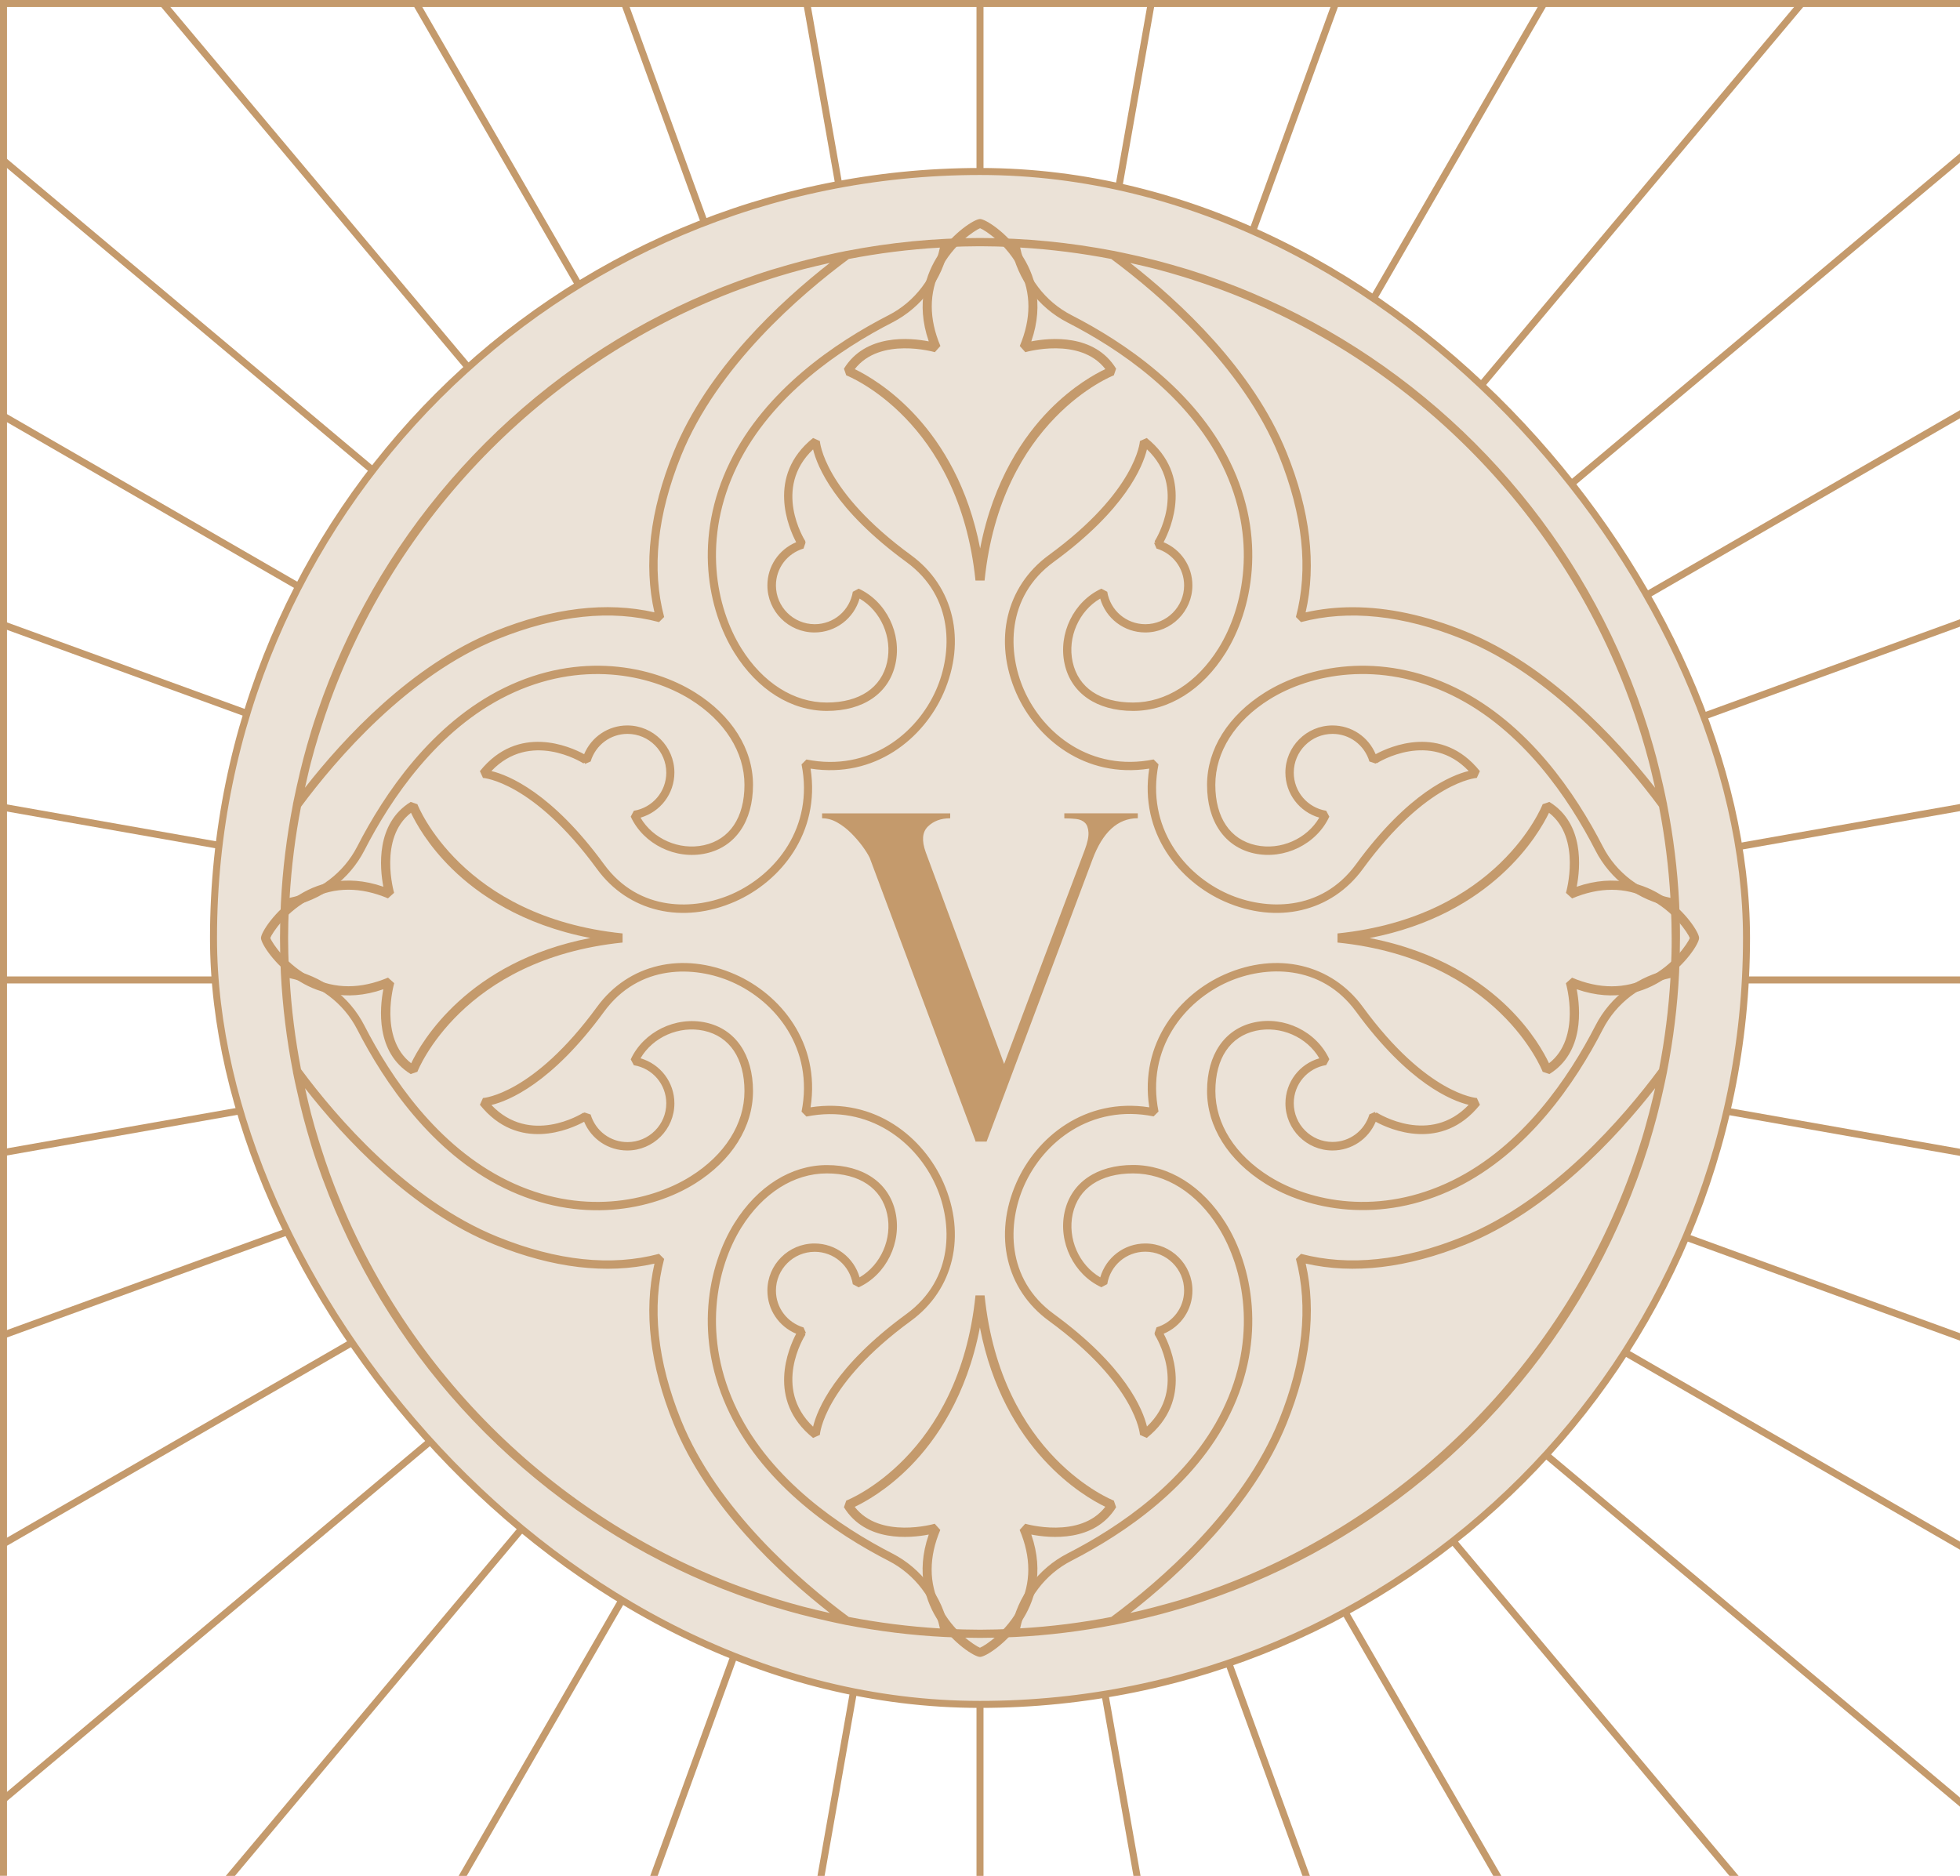 <svg width="280" height="268" viewBox="0 0 280 268" fill="none" xmlns="http://www.w3.org/2000/svg">
<g clip-path="url(#clip0_550_1090)">
<path d="M140 -260V540" stroke="#C49A6C"/>
<path d="M70.4 -253.922L209.319 533.924" stroke="#C49A6C"/>
<path d="M3.199 -235.879L276.815 515.875" stroke="#C49A6C"/>
<path d="M-60 -206.41L340 486.41" stroke="#C49A6C"/>
<path d="M-116.801 -166.418L397.429 446.418" stroke="#C49A6C"/>
<path d="M-166.4 -117.113L446.435 397.117" stroke="#C49A6C"/>
<path d="M-206.4 -60L486.42 340" stroke="#C49A6C"/>
<path d="M-236 3.191L515.754 276.808" stroke="#C49A6C"/>
<path d="M-253.6 70.539L534.247 209.458" stroke="#C49A6C"/>
<path d="M-253.6 209.461L534.247 70.542" stroke="#C49A6C"/>
<path d="M-236 276.809L515.754 3.192" stroke="#C49A6C"/>
<path d="M-206.4 340L486.42 -60" stroke="#C49A6C"/>
<path d="M-166.4 397.113L446.435 -117.117" stroke="#C49A6C"/>
<path d="M-116.801 446.418L397.429 -166.418" stroke="#C49A6C"/>
<path d="M-60 486.41L340 -206.41" stroke="#C49A6C"/>
<path d="M3.199 515.879L276.815 -235.875" stroke="#C49A6C"/>
<path d="M70.4 533.922L209.319 -253.924" stroke="#C49A6C"/>
<path d="M-260 140H540" stroke="#C49A6C"/>
<rect x="30.5" y="24.5" width="219.001" height="219" rx="109.5" fill="#EBE2D7"/>
<path d="M239.877 128.987C239.639 124.201 239.049 119.506 238.151 114.911H238.159C238.144 114.842 238.128 114.773 238.113 114.697C237.96 113.922 237.791 113.147 237.622 112.38C237.461 111.667 237.3 110.953 237.123 110.24C236.962 109.58 236.801 108.928 236.633 108.276C236.326 107.133 236.004 105.998 235.658 104.863C235.589 104.64 235.536 104.418 235.467 104.203C235.006 102.722 234.508 101.265 233.978 99.815C233.925 99.662 233.863 99.501 233.802 99.347C233.28 97.936 232.728 96.532 232.145 95.151C232.137 95.128 232.122 95.105 232.114 95.082C227.136 83.292 219.91 72.515 210.698 63.302C201.477 54.082 190.7 46.856 178.91 41.878C178.887 41.87 178.864 41.862 178.841 41.847C177.453 41.264 176.049 40.704 174.63 40.183C174.484 40.129 174.331 40.068 174.185 40.014C172.727 39.485 171.262 38.978 169.782 38.518C169.59 38.457 169.391 38.411 169.199 38.349C168.04 37.996 166.867 37.667 165.693 37.352C165.064 37.183 164.428 37.03 163.791 36.877C163.047 36.692 162.31 36.524 161.559 36.363C160.815 36.202 160.071 36.033 159.327 35.887C159.242 35.872 159.165 35.849 159.081 35.833V35.841C152.906 34.652 146.532 34 140.004 34C133.476 34 127.102 34.652 120.919 35.849V35.841C120.835 35.856 120.758 35.879 120.673 35.895C119.929 36.04 119.185 36.202 118.449 36.37C117.697 36.531 116.953 36.708 116.209 36.892C115.58 37.045 114.943 37.199 114.322 37.367C113.141 37.682 111.96 38.02 110.794 38.372C110.609 38.426 110.425 38.48 110.241 38.533C108.753 38.994 107.288 39.5 105.831 40.029C105.662 40.075 105.524 40.137 105.378 40.19C103.951 40.712 102.54 41.272 101.144 41.862C101.128 41.87 101.113 41.878 101.098 41.886C89.3 46.856 78.523 54.082 69.302 63.302C60.082 72.523 52.856 83.3 47.878 95.098C47.87 95.113 47.862 95.128 47.855 95.144C47.264 96.54 46.712 97.951 46.183 99.37C46.137 99.516 46.075 99.669 46.022 99.815C45.492 101.273 44.986 102.738 44.526 104.218C44.464 104.418 44.411 104.625 44.349 104.824C43.996 105.975 43.667 107.133 43.36 108.299C43.191 108.936 43.03 109.58 42.877 110.224C42.7 110.953 42.531 111.682 42.37 112.418C42.202 113.17 42.04 113.929 41.887 114.689C41.872 114.766 41.856 114.842 41.841 114.919H41.849C40.959 119.506 40.368 124.201 40.13 128.995C40.046 130.69 40 132.378 40 134.004C40 135.63 40.046 137.318 40.123 139.021C40.361 143.807 40.951 148.502 41.841 153.096H41.833C41.849 153.173 41.864 153.25 41.879 153.326C42.025 154.086 42.194 154.838 42.363 155.589C42.524 156.326 42.692 157.062 42.869 157.791C43.022 158.435 43.183 159.072 43.352 159.709C43.667 160.882 43.996 162.048 44.349 163.206C44.411 163.398 44.457 163.598 44.518 163.789C44.978 165.278 45.485 166.743 46.014 168.2C46.068 168.338 46.121 168.484 46.175 168.622C46.704 170.056 47.264 171.468 47.855 172.872C47.862 172.879 47.862 172.895 47.87 172.902C52.849 184.7 60.074 195.477 69.295 204.698C78.515 213.918 89.292 221.144 101.09 226.122C101.105 226.13 101.121 226.13 101.128 226.137C102.532 226.728 103.944 227.288 105.37 227.81C105.516 227.863 105.654 227.917 105.8 227.971C107.257 228.5 108.73 229.006 110.218 229.467C110.395 229.52 110.579 229.574 110.763 229.628C111.936 229.988 113.118 230.318 114.299 230.633C114.928 230.801 115.557 230.955 116.186 231.108C116.93 231.292 117.682 231.461 118.434 231.63C119.17 231.791 119.914 231.96 120.658 232.105C120.743 232.121 120.819 232.144 120.904 232.159V232.151C125.491 233.041 130.185 233.632 134.979 233.87C136.682 233.954 138.37 234 139.996 234C141.622 234 143.31 233.954 145.013 233.87C149.799 233.632 154.494 233.041 159.089 232.151V232.159C159.173 232.144 159.25 232.121 159.334 232.105C160.086 231.96 160.822 231.791 161.566 231.63C162.31 231.469 163.055 231.292 163.799 231.116C164.435 230.962 165.072 230.801 165.701 230.64C166.882 230.326 168.048 229.996 169.214 229.643C169.406 229.582 169.598 229.536 169.782 229.474C171.262 229.014 172.735 228.508 174.192 227.978C174.338 227.925 174.484 227.871 174.63 227.817C176.049 227.296 177.46 226.736 178.856 226.145C178.872 226.137 178.895 226.13 178.91 226.122C190.7 221.144 201.477 213.918 210.698 204.698C219.918 195.477 227.136 184.708 232.114 172.918C232.122 172.895 232.137 172.864 232.145 172.841C232.728 171.453 233.28 170.056 233.802 168.645C233.863 168.492 233.917 168.331 233.978 168.177C234.508 166.727 235.006 165.27 235.467 163.789C235.536 163.575 235.589 163.345 235.658 163.13C236.004 162.002 236.326 160.859 236.633 159.716C236.809 159.064 236.962 158.412 237.123 157.76C237.3 157.047 237.461 156.333 237.622 155.612C237.791 154.845 237.96 154.078 238.113 153.303C238.128 153.234 238.144 153.158 238.159 153.089H238.151C239.041 148.502 239.632 143.807 239.87 139.013C239.954 137.302 240 135.615 240 133.996C240.008 132.385 239.962 130.698 239.877 128.987ZM163.4 38.012C163.998 38.158 164.596 38.296 165.187 38.449C166.437 38.779 167.672 39.132 168.9 39.508C169.268 39.623 169.636 39.738 170.004 39.853C171.232 40.244 172.459 40.658 173.663 41.096C173.801 41.142 173.939 41.195 174.07 41.241C201.194 51.236 222.764 72.806 232.759 99.93C232.812 100.076 232.859 100.214 232.912 100.36C233.349 101.556 233.756 102.776 234.147 103.996C234.27 104.372 234.385 104.74 234.5 105.123C234.868 106.328 235.213 107.54 235.536 108.767C235.704 109.396 235.85 110.033 236.004 110.669C236.157 111.291 236.295 111.92 236.441 112.549C230.949 105.515 221.253 95.013 209.348 90.204C203.656 87.903 198.271 86.752 193.247 86.752C190.922 86.752 188.683 86.997 186.519 87.488C188.077 80.654 187.171 72.975 183.804 64.66C178.994 52.747 168.493 43.059 161.459 37.567C162.111 37.705 162.755 37.858 163.4 38.012ZM158.751 36.999C165.524 42.024 177.522 52.272 182.707 65.105C186.128 73.573 186.941 81.329 185.131 88.148L185.86 88.877C192.679 87.066 200.434 87.879 208.903 91.301C221.744 96.486 231.992 108.483 237.008 115.256C237.829 119.506 238.381 123.848 238.635 128.274C234.492 127.407 230.91 124.722 228.977 120.941C225.111 113.4 218.338 103.344 207.99 98.281C197.151 92.973 186.803 95.128 180.728 98.918C175.458 102.208 172.436 107.026 172.436 112.134C172.436 117.343 174.952 121.002 179.163 121.922C183.474 122.866 188.092 120.603 189.902 116.668L189.457 115.832C186.773 115.387 184.824 113.093 184.824 110.386C184.824 107.333 187.309 104.847 190.362 104.847C192.802 104.847 194.919 106.435 195.632 108.79L196.568 109.105L196.537 109.005L196.683 109.043C197.005 108.836 204.293 104.349 209.808 110.148C207.369 110.738 201.217 113.208 193.722 123.464C188.706 130.337 180.736 130.053 175.443 127.721C169.199 124.975 163.699 118.179 165.501 109.197L164.803 108.499C155.813 110.301 149.025 104.801 146.279 98.557C143.947 93.264 143.67 85.294 150.536 80.278C160.792 72.783 163.262 66.632 163.852 64.192C169.667 69.723 165.164 76.995 164.957 77.317L165.034 77.57L164.857 77.539L165.218 78.368C167.573 79.081 169.16 81.198 169.16 83.638C169.16 86.691 166.675 89.176 163.622 89.176C160.914 89.176 158.621 87.228 158.176 84.543L157.34 84.098C153.397 85.908 151.142 90.518 152.085 94.837C153.006 99.048 156.665 101.564 161.873 101.564C166.982 101.564 171.799 98.542 175.09 93.272C178.879 87.197 181.035 76.849 175.727 66.01C170.664 55.67 160.608 48.889 153.067 45.023C149.285 43.082 146.601 39.508 145.734 35.365C150.16 35.626 154.502 36.178 158.751 36.999ZM44.012 110.593C44.15 110.01 44.288 109.419 44.441 108.844C44.771 107.586 45.124 106.335 45.508 105.1C45.615 104.74 45.738 104.379 45.853 104.019C46.252 102.776 46.658 101.541 47.103 100.321C47.149 100.199 47.195 100.068 47.241 99.946C57.236 72.814 78.814 51.236 105.946 41.241C106.076 41.195 106.206 41.149 106.337 41.103C107.549 40.658 108.784 40.252 110.019 39.853C110.379 39.738 110.74 39.623 111.108 39.508C112.343 39.132 113.593 38.771 114.851 38.441C115.434 38.288 116.017 38.15 116.6 38.012C117.245 37.851 117.897 37.705 118.549 37.559C111.515 43.051 101.013 52.74 96.204 64.652C92.844 72.975 91.931 80.646 93.488 87.481C86.654 85.923 78.975 86.829 70.66 90.196C58.747 95.006 49.059 105.507 43.567 112.541C43.713 111.897 43.858 111.245 44.012 110.593ZM42.999 115.256C48.024 108.483 58.272 96.486 71.105 91.301C79.573 87.879 87.329 87.059 94.148 88.877L94.877 88.148C93.066 81.329 93.879 73.573 97.301 65.105C102.486 52.264 114.483 42.016 121.256 36.999C125.506 36.178 129.848 35.626 134.274 35.373C133.407 39.515 130.722 43.097 126.941 45.031C119.392 48.897 109.344 55.67 104.281 66.01C98.973 76.849 101.128 87.197 104.918 93.272C108.208 98.542 113.026 101.564 118.134 101.564C123.343 101.564 127.002 99.048 127.922 94.837C128.866 90.526 126.603 85.908 122.668 84.098L121.832 84.543C121.387 87.228 119.101 89.176 116.386 89.176C113.333 89.176 110.847 86.691 110.847 83.638C110.847 81.198 112.427 79.081 114.79 78.368L115.105 77.44L115.005 77.478L115.051 77.325C114.851 77.002 110.341 69.73 116.155 64.2C116.746 66.639 119.216 72.791 129.472 80.285C136.345 85.302 136.061 93.272 133.729 98.565C130.983 104.809 124.194 110.309 115.204 108.506L114.506 109.204C116.309 118.187 110.809 124.975 104.565 127.729C99.272 130.061 91.302 130.337 86.285 123.472C78.791 113.216 72.639 110.746 70.2 110.155C75.715 104.356 83.002 108.844 83.325 109.051L83.578 108.982L83.547 109.151L84.375 108.79C85.089 106.435 87.206 104.847 89.645 104.847C92.698 104.847 95.183 107.333 95.183 110.386C95.183 113.093 93.235 115.387 90.55 115.832L90.106 116.668C91.916 120.611 96.526 122.874 100.845 121.922C105.056 121.002 107.572 117.343 107.572 112.134C107.572 107.026 104.55 102.208 99.28 98.918C93.204 95.128 82.857 92.973 72.018 98.281C61.678 103.344 54.897 113.4 51.031 120.941C49.09 124.722 45.515 127.407 41.373 128.274C41.626 123.848 42.178 119.506 42.999 115.256ZM116.585 229.988C116.01 229.85 115.434 229.712 114.867 229.566C113.601 229.229 112.343 228.876 111.093 228.492C110.74 228.385 110.387 228.27 110.034 228.155C108.784 227.756 107.541 227.342 106.314 226.889C106.199 226.843 106.076 226.805 105.961 226.766C78.822 216.771 57.236 195.194 47.249 168.054C47.203 167.932 47.164 167.809 47.118 167.694C46.674 166.467 46.259 165.232 45.861 163.981C45.745 163.628 45.63 163.268 45.523 162.915C45.139 161.672 44.787 160.414 44.449 159.149C44.303 158.581 44.165 158.006 44.027 157.43C43.866 156.778 43.72 156.126 43.575 155.467C49.067 162.501 58.755 173.002 70.668 177.812C78.99 181.171 86.661 182.084 93.496 180.527C91.939 187.362 92.844 195.04 96.211 203.355C101.021 215.268 111.522 224.956 118.556 230.448C117.889 230.295 117.237 230.149 116.585 229.988ZM121.256 231.008C114.483 225.984 102.486 215.736 97.301 202.903C93.879 194.434 93.066 186.679 94.877 179.86L94.148 179.131C87.321 180.949 79.573 180.128 71.105 176.707C58.264 171.522 48.016 159.532 42.999 152.759C42.178 148.509 41.626 144.168 41.373 139.742C45.515 140.608 49.097 143.293 51.031 147.075C54.897 154.615 61.67 164.672 72.018 169.734C82.857 175.042 93.204 172.887 99.28 169.098C104.55 165.807 107.572 160.99 107.572 155.881C107.572 150.672 105.056 147.013 100.845 146.093C96.526 145.149 91.916 147.412 90.106 151.347L90.55 152.184C93.235 152.628 95.183 154.922 95.183 157.63C95.183 160.683 92.698 163.168 89.645 163.168C87.206 163.168 85.089 161.588 84.375 159.225L83.44 158.911L83.478 159.011L83.325 158.972C83.002 159.179 75.715 163.667 70.2 157.868C72.639 157.277 78.791 154.807 86.285 144.551C91.31 137.678 99.272 137.962 104.565 140.294C110.809 143.04 116.309 149.836 114.506 158.819L115.204 159.517C124.187 157.714 130.983 163.214 133.729 169.458C136.061 174.751 136.337 182.721 129.472 187.738C119.216 195.232 116.746 201.384 116.155 203.823C110.341 198.293 114.844 191.021 115.051 190.699L114.982 190.445L115.151 190.476L114.79 189.648C112.435 188.934 110.847 186.817 110.847 184.378C110.847 181.325 113.333 178.839 116.386 178.839C119.093 178.839 121.387 180.788 121.832 183.473L122.668 183.918C126.611 182.107 128.866 177.497 127.922 173.178C127.002 168.967 123.343 166.451 118.134 166.451C113.026 166.451 108.208 169.473 104.918 174.743C101.128 180.819 98.973 191.166 104.281 202.005C109.344 212.345 119.4 219.126 126.941 222.992C130.722 224.933 133.407 228.508 134.274 232.65C129.848 232.381 125.506 231.829 121.256 231.008ZM236.096 156.962C235.789 158.259 235.451 159.548 235.091 160.821C234.937 161.365 234.792 161.918 234.623 162.455C234.354 163.345 234.063 164.227 233.771 165.109C233.656 165.446 233.541 165.784 233.426 166.121C223.531 194.664 200.672 217.531 172.129 227.426C171.784 227.541 171.439 227.664 171.093 227.779C170.219 228.07 169.345 228.354 168.462 228.623C167.887 228.799 167.304 228.953 166.729 229.114C165.494 229.459 164.251 229.789 163.001 230.088C162.487 230.211 161.981 230.326 161.467 230.441C168.501 224.948 179.002 215.253 183.812 203.348C187.171 195.032 188.084 187.354 186.527 180.519C193.362 182.084 201.04 181.171 209.355 177.804C221.26 172.994 230.956 162.493 236.448 155.459C236.333 155.965 236.211 156.464 236.096 156.962ZM237.008 152.751C231.984 159.524 221.736 171.522 208.903 176.707C200.434 180.128 192.679 180.941 185.86 179.131L185.131 179.86C186.941 186.679 186.128 194.434 182.707 202.903C177.522 215.744 165.524 225.992 158.751 231.008C154.502 231.829 150.16 232.381 145.734 232.635C146.601 228.492 149.285 224.91 153.067 222.977C160.608 219.111 170.664 212.338 175.727 201.99C181.035 191.151 178.879 180.803 175.09 174.728C171.799 169.458 166.982 166.436 161.873 166.436C156.665 166.436 153.006 168.952 152.085 173.163C151.142 177.474 153.405 182.092 157.34 183.902L158.176 183.457C158.621 180.773 160.907 178.824 163.622 178.824C166.675 178.824 169.16 181.309 169.16 184.362C169.16 186.802 167.58 188.919 165.218 189.632L164.903 190.56L165.003 190.522L164.957 190.675C165.156 190.998 169.667 198.27 163.852 203.8C163.262 201.361 160.792 195.209 150.536 187.715C143.663 182.69 143.947 174.728 146.279 169.435C149.025 163.191 155.813 157.691 164.803 159.494L165.501 158.796C163.699 149.813 169.199 143.025 175.443 140.271C180.736 137.947 188.706 137.663 193.722 144.528C201.217 154.784 207.369 157.254 209.808 157.845C204.293 163.644 197.005 159.156 196.683 158.949L196.43 159.018L196.461 158.842L195.632 159.202C194.919 161.557 192.802 163.145 190.362 163.145C187.309 163.145 184.824 160.66 184.824 157.607C184.824 154.899 186.773 152.605 189.457 152.161L189.902 151.324C188.092 147.382 183.474 145.119 179.163 146.07C174.952 146.99 172.436 150.649 172.436 155.858C172.436 160.967 175.458 165.784 180.728 169.075C186.803 172.864 197.151 175.019 207.99 169.711C218.33 164.649 225.111 154.592 228.977 147.052C230.918 143.27 234.492 140.585 238.642 139.719C238.381 144.16 237.829 148.502 237.008 152.751ZM238.704 138.484C234.078 139.35 230.066 142.327 227.919 146.523C224.137 153.902 217.517 163.736 207.468 168.66C197.067 173.754 187.164 171.698 181.357 168.085C176.44 165.017 173.625 160.568 173.625 155.881C173.625 151.202 175.734 148.064 179.416 147.259C182.952 146.492 186.711 148.164 188.475 151.194C185.63 152.015 183.635 154.608 183.635 157.637C183.635 161.35 186.657 164.365 190.362 164.365C193.086 164.365 195.487 162.739 196.53 160.261C198.493 161.327 205.934 164.679 211.419 157.837L210.981 156.87C210.912 156.863 203.832 156.372 194.689 143.853C190.209 137.724 182.469 135.906 174.967 139.205C168.485 142.058 162.755 148.993 164.182 158.197C154.97 156.771 148.043 162.493 145.189 168.983C141.891 176.485 143.709 184.232 149.838 188.704C162.356 197.848 162.847 204.928 162.855 204.997L163.822 205.434C170.58 200.018 167.281 192.509 166.238 190.545C168.723 189.502 170.349 187.101 170.349 184.378C170.349 180.665 167.335 177.651 163.622 177.651C160.6 177.651 158.007 179.645 157.179 182.491C154.149 180.727 152.477 176.96 153.244 173.432C154.049 169.75 157.194 167.64 161.866 167.64C166.56 167.64 171.009 170.455 174.07 175.372C177.69 181.171 179.738 191.082 174.645 201.484C169.728 211.532 159.894 218.152 152.507 221.934C148.311 224.089 145.327 228.094 144.468 232.719C143.018 232.78 141.569 232.826 140.104 232.826C140.027 232.826 139.95 232.826 139.881 232.826C138.416 232.826 136.959 232.78 135.509 232.719C134.642 228.094 131.666 224.089 127.47 221.934C120.091 218.152 110.257 211.532 105.332 201.484C100.239 191.082 102.287 181.179 105.907 175.372C108.976 170.455 113.425 167.64 118.111 167.64C122.791 167.64 125.928 169.75 126.733 173.432C127.508 176.96 125.828 180.727 122.798 182.491C121.978 179.645 119.385 177.651 116.355 177.651C112.642 177.651 109.628 180.673 109.628 184.378C109.628 187.109 111.254 189.502 113.739 190.545C112.704 192.509 109.397 200.018 116.155 205.434L117.122 204.997C117.122 204.928 117.621 197.848 130.139 188.704C136.261 184.232 138.086 176.485 134.788 168.983C131.934 162.501 125 156.771 115.795 158.197C117.222 148.993 111.499 142.058 105.01 139.205C97.508 135.906 89.76 137.724 85.288 143.853C76.145 156.372 69.065 156.863 68.996 156.87L68.558 157.837C74.043 164.679 81.484 161.327 83.447 160.261C84.49 162.746 86.891 164.365 89.615 164.365C93.327 164.365 96.342 161.342 96.342 157.637C96.342 154.615 94.347 152.022 91.502 151.194C93.266 148.164 97.025 146.492 100.561 147.259C104.243 148.064 106.352 151.209 106.352 155.881C106.352 160.575 103.537 165.024 98.62 168.085C92.821 171.706 82.91 173.754 72.509 168.66C62.46 163.743 55.84 153.909 52.059 146.523C49.911 142.319 45.899 139.343 41.273 138.484C41.204 136.995 41.158 135.507 41.158 134.004C41.158 132.5 41.204 131.012 41.273 129.524C45.899 128.657 49.903 125.681 52.059 121.485C55.84 114.106 62.46 104.272 72.509 99.347C82.91 94.254 92.813 96.31 98.62 99.923C103.537 102.991 106.352 107.44 106.352 112.127C106.352 116.806 104.243 119.943 100.561 120.749C97.025 121.523 93.266 119.844 91.502 116.814C94.347 115.993 96.342 113.4 96.342 110.37C96.342 106.658 93.32 103.643 89.615 103.643C86.891 103.643 84.49 105.269 83.447 107.747C81.484 106.681 74.043 103.328 68.558 110.171L68.996 111.137C69.065 111.145 76.145 111.636 85.288 124.155C89.76 130.276 97.5 132.101 105.01 128.803C111.492 125.95 117.222 119.015 115.795 109.81C125 111.237 131.934 105.515 134.788 99.025C138.086 91.523 136.268 83.783 130.139 79.304C117.621 70.16 117.13 63.08 117.122 63.011L116.155 62.574C109.397 67.989 112.696 75.499 113.739 77.463C111.254 78.506 109.628 80.907 109.628 83.63C109.628 87.343 112.642 90.357 116.355 90.357C119.377 90.357 121.97 88.363 122.798 85.517C125.828 87.281 127.5 91.047 126.733 94.576C125.928 98.258 122.783 100.368 118.111 100.368C113.417 100.368 108.968 97.552 105.907 92.635C102.287 86.836 100.239 76.933 105.332 66.524C110.249 56.475 120.083 49.855 127.47 46.074C131.673 43.918 134.65 39.914 135.509 35.289C136.92 35.227 138.332 35.181 139.751 35.181C139.912 35.181 140.073 35.181 140.234 35.181C141.653 35.181 143.064 35.227 144.461 35.289C145.327 39.914 148.304 43.918 152.5 46.074C159.879 49.855 169.713 56.475 174.637 66.524C179.731 76.926 177.683 86.829 174.062 92.635C170.994 97.552 166.545 100.368 161.858 100.368C157.179 100.368 154.041 98.258 153.236 94.576C152.461 91.047 154.141 87.281 157.171 85.517C157.992 88.363 160.585 90.357 163.614 90.357C167.327 90.357 170.342 87.335 170.342 83.63C170.342 80.899 168.716 78.506 166.23 77.463C167.266 75.499 170.572 67.997 163.814 62.574L162.847 63.011C162.847 63.08 162.349 70.16 149.83 79.304C143.709 83.776 141.883 91.515 145.182 99.025C148.035 105.507 154.97 111.237 164.174 109.81C162.748 119.015 168.47 125.95 174.96 128.803C182.462 132.101 190.209 130.284 194.681 124.155C203.825 111.636 210.905 111.145 210.974 111.137L211.411 110.171C205.926 103.328 198.486 106.681 196.522 107.747C195.479 105.261 193.078 103.643 190.355 103.643C186.642 103.643 183.628 106.665 183.628 110.37C183.628 113.392 185.622 115.985 188.468 116.814C186.703 119.844 182.937 121.523 179.409 120.749C175.727 119.943 173.617 116.798 173.617 112.127C173.617 107.432 176.432 102.983 181.349 99.923C187.148 96.302 197.059 94.254 207.461 99.347C217.509 104.264 224.129 114.098 227.911 121.485C230.059 125.689 234.07 128.665 238.696 129.524C238.765 131.012 238.811 132.5 238.811 134.004C238.819 135.507 238.773 136.995 238.704 138.484Z" fill="#C49A6C"/>
<path d="M152.054 116.913C152.654 116.913 153.219 116.946 153.75 117.005C154.282 117.073 154.695 117.25 154.999 117.554C155.295 117.849 155.463 118.313 155.497 118.938C155.531 119.57 155.345 120.414 154.949 121.469L143.448 151.997L132.251 121.764C131.652 120.11 131.745 118.887 132.546 118.094C133.348 117.301 134.411 116.904 135.744 116.904V116.204H117.442V116.904C118.176 116.904 118.894 117.098 119.594 117.495C120.294 117.891 120.944 118.389 121.543 118.98C122.142 119.57 122.674 120.186 123.146 120.811C123.61 121.444 123.982 122.017 124.243 122.549L139.347 162.992V163.093H140.942L156.046 122.844C157.514 118.879 159.682 116.896 162.543 116.896V116.195H152.046V116.913H152.054Z" fill="#C49A6C"/>
<path d="M237.639 128.084C235.015 126.346 230.796 124.768 225.244 126.683C225.767 123.991 226.366 117.663 221.337 114.566L220.383 114.895C220.324 115.056 214.055 131.003 191.07 133.357V134.657C214.063 137.003 220.324 152.959 220.383 153.119L221.337 153.448C226.357 150.351 225.758 144.023 225.244 141.331C230.796 143.255 235.015 141.669 237.639 139.931C240.803 137.83 242.727 134.783 242.727 134.007C242.727 133.231 240.803 130.185 237.639 128.084ZM235.487 139.669C232.146 141.323 228.475 141.323 224.577 139.677L223.699 140.471C223.725 140.555 225.952 148.292 221.286 151.904C220.62 150.486 218.881 147.288 215.422 143.896C211.76 140.31 205.491 135.914 195.661 134.016C213.203 130.632 219.81 119.182 221.286 116.119C225.961 119.73 223.733 127.476 223.708 127.561L224.585 128.354C228.484 126.708 232.154 126.708 235.496 128.362C239.056 130.126 241.115 133.273 241.402 134.016C241.107 134.75 239.048 137.905 235.487 139.669Z" fill="#C49A6C"/>
<path d="M139.355 185.07C137.009 208.063 121.053 214.324 120.893 214.383L120.563 215.337C123.66 220.357 129.989 219.758 132.68 219.235C130.756 224.787 132.334 229.006 134.081 231.63C136.182 234.795 139.228 236.718 140.004 236.718C140.781 236.718 143.827 234.795 145.928 231.63C147.666 229.006 149.244 224.787 147.328 219.235C150.02 219.758 156.348 220.357 159.445 215.337L159.116 214.383C158.956 214.324 143.008 208.055 140.654 185.07H139.355ZM157.901 215.269C154.29 219.944 146.544 217.716 146.459 217.691L145.666 218.577C147.311 222.475 147.311 226.146 145.658 229.487C143.894 233.048 140.738 235.107 139.996 235.402C139.253 235.107 136.098 233.048 134.334 229.487C132.68 226.146 132.68 222.475 134.326 218.577L133.532 217.691C133.456 217.716 125.711 219.944 122.099 215.278C123.517 214.611 126.715 212.873 130.107 209.414C133.693 205.751 138.089 199.482 139.987 189.652C143.388 207.194 154.838 213.801 157.901 215.269Z" fill="#C49A6C"/>
<path d="M140.654 82.937C143 59.944 158.956 53.683 159.116 53.624L159.445 52.671C156.348 47.65 150.02 48.249 147.328 48.772C149.252 43.22 147.674 39.001 145.928 36.377C143.827 33.213 140.781 31.289 140.004 31.289C139.228 31.289 136.182 33.213 134.081 36.377C132.343 39.001 130.765 43.22 132.68 48.772C129.989 48.249 123.66 47.65 120.563 52.671L120.893 53.624C121.053 53.683 137 59.952 139.355 82.937H140.654ZM122.108 52.738C125.719 48.063 133.465 50.291 133.549 50.316L134.342 49.43C132.697 45.532 132.697 41.862 134.351 38.52C136.114 34.959 139.262 32.901 140.013 32.605C140.755 32.901 143.911 34.959 145.674 38.52C147.328 41.862 147.328 45.532 145.683 49.43L146.476 50.316C146.56 50.291 154.298 48.063 157.909 52.73C156.492 53.396 153.294 55.134 149.902 58.594C146.316 62.256 141.92 68.517 140.021 78.355C136.621 60.813 125.171 54.206 122.108 52.738Z" fill="#C49A6C"/>
<path d="M59.626 114.895L58.672 114.566C53.652 117.663 54.251 123.991 54.765 126.683C49.213 124.759 44.994 126.337 42.37 128.084C39.206 130.185 37.282 133.231 37.282 134.007C37.282 134.783 39.206 137.83 42.37 139.931C44.994 141.669 49.213 143.255 54.765 141.331C54.242 144.023 53.643 150.351 58.672 153.448L59.626 153.119C59.685 152.959 65.954 137.011 88.939 134.657V133.357C65.954 131.003 59.685 115.056 59.626 114.895ZM58.74 151.904C54.065 148.292 56.293 140.547 56.318 140.462L55.432 139.669C51.534 141.314 47.863 141.314 44.522 139.661C40.961 137.897 38.902 134.75 38.607 134.007C38.902 133.265 40.953 130.109 44.514 128.354C47.855 126.7 51.525 126.692 55.424 128.345L56.301 127.552C56.276 127.468 54.04 119.73 58.714 116.119C59.381 117.537 61.119 120.734 64.579 124.126C68.241 127.713 74.51 132.117 84.34 134.007C66.815 137.391 60.208 148.841 58.74 151.904Z" fill="#C49A6C"/>
<rect x="30.5" y="24.5" width="219.001" height="219" rx="109.5" stroke="#C49A6C"/>
</g>
<path d="M0 0V-1H-1V0H0ZM0 1H280V-1H0V1ZM1 268V0H-1V268H1Z" fill="#C49A6C" mask="url(#path-1-inside-1_550_1090)"/>
<defs>
<clipPath id="clip0_550_1090">
<path d="M0 0H280V268H0V0Z" fill="white"/>
</clipPath>
</defs>
</svg>
